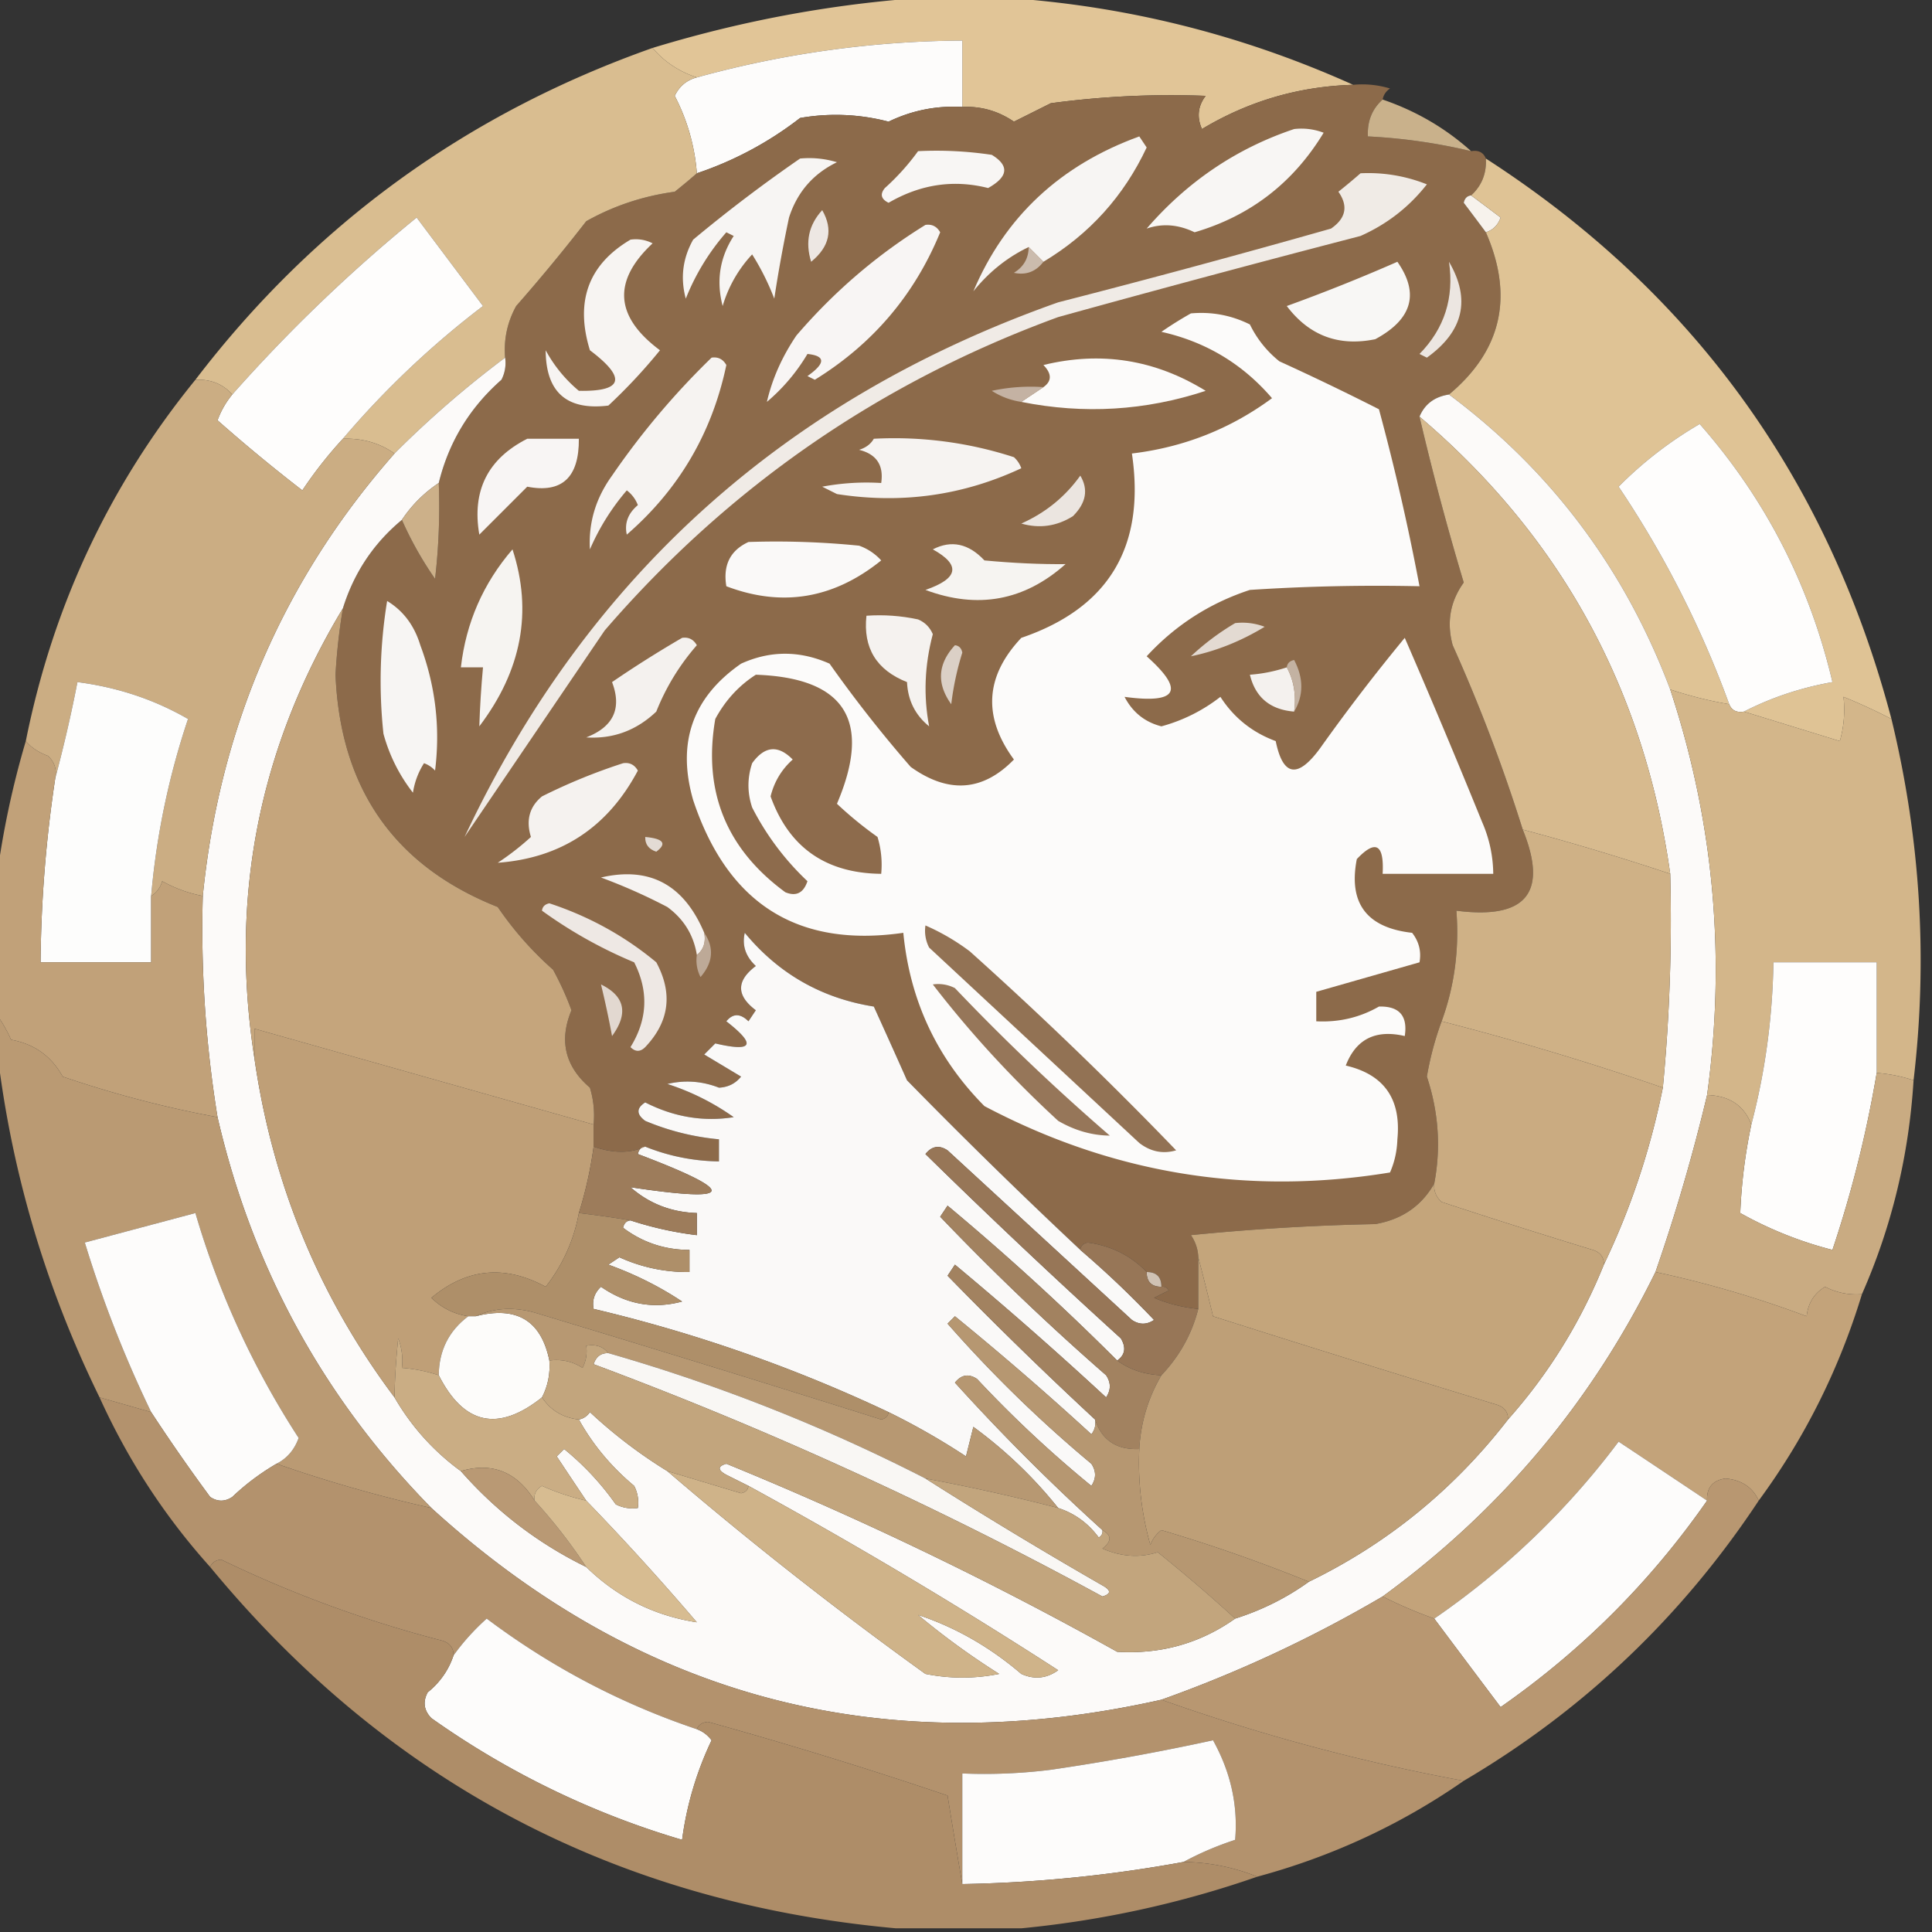 <svg xmlns="http://www.w3.org/2000/svg" width="262" height="262" style="shape-rendering:geometricPrecision;text-rendering:geometricPrecision;image-rendering:optimizeQuality;fill-rule:evenodd;clip-rule:evenodd"><rect width="100%" height="100%" fill="#333333" stroke="none"/><path fill="#e4c899" d="M128.5-.5h4q26.625 1.03 51 12-11.043.322-20.5 6-1.08-2.418.5-4.5-10.518-.409-21 1l-5 2.5q-3.177-2.17-7-2v-9a138.5 138.5 0 0 0-36 5q-3.627-1.19-6-4 19.752-6.03 40-7" style="opacity:.979"/><path fill="#fdfcfb" d="M130.5 14.5q-5.27-.29-10 2a28.15 28.15 0 0 0-12-.5 47.3 47.3 0 0 1-14 7.5 27.15 27.15 0 0 0-3-10.5q.945-1.965 3-2.5a138.5 138.5 0 0 1 36-5z" style="opacity:1"/><path fill="#8c6a4a" d="M183.5 11.5q2.549-.24 5 .5-.834.575-1 1.5-2.147 1.92-2 5 7.112.353 14 2 1.487-.258 2 1 .163 3.02-2 5-.814.09-1 1a513 513 0 0 1 3 4q5.712 13.05-5 22-2.933.448-4 3a374 374 0 0 0 6 22.5q-2.766 3.841-1.5 8.5a227 227 0 0 1 9.5 25q5.205 12.825-9 11 .61 7.86-2 15a42.3 42.3 0 0 0-2 7.5q2.386 7.222 1 14.5-2.586 4.563-8 5.5a314 314 0 0 0-25 1.5 5.6 5.6 0 0 1 1 3v7a20.1 20.1 0 0 1-6-1.5l2-1q-.343-.598-1-.5 0-2-2-2-3.179-3.325-8-4-.91.186-1 1a768 768 0 0 1-23.5-23 1363 1363 0 0 0-4.5-10q-10.643-1.696-17.5-10-.59 2.549 1.5 4.5-4 3 0 6l-1 1.5q-1.663-1.635-3 0 6.165 4.8-1.5 3l-1.5 1.5 5 3q-1.144 1.416-3 1.5-3.45-1.344-7-.5a32.9 32.9 0 0 1 9 4.5q-6.157.975-12-2-1.816 1.16 0 2.5a33.6 33.6 0 0 0 10 2.5v3a27.6 27.6 0 0 1-10-2q-3.01 1.375-7 0v-3a12.9 12.9 0 0 0-.5-5q-5.068-4.337-2.5-10.5a41 41 0 0 0-2.5-5.5 45.3 45.3 0 0 1-7.5-8.5q-21.036-8.35-22-31.5a82 82 0 0 1 1-9q2.247-7.233 8-12a48 48 0 0 0 4.5 8q.749-6.48.5-13 2.02-8.287 8.5-14 .725-1.422.5-3-.303-3.734 1.5-7A246 246 0 0 0 79.5 30q5.541-3.118 12-4a82 82 0 0 0 3-2.5 47.3 47.3 0 0 0 14-7.5 28.15 28.15 0 0 1 12 .5q4.73-2.29 10-2 3.823-.17 7 2l5-2.5a122 122 0 0 1 21-1q-1.58 2.082-.5 4.5 9.457-5.678 20.5-6" style="opacity:1"/><path fill="#dfc498" d="M187.5 13.5q6.786 2.315 12 7a76.3 76.3 0 0 0-14-2q-.147-3.08 2-5" style="opacity:.873"/><path fill="#dbbe91" d="M88.5 6.5q2.373 2.81 6 4-2.055.535-3 2.5a27.15 27.15 0 0 1 3 10.5q-1.395 1.222-3 2.5-6.459.882-12 4A246 246 0 0 1 70 41.5q-1.803 3.266-1.5 7a138 138 0 0 0-15 13q-3.021-2.136-7-2a121.4 121.4 0 0 1 19-18l-9-12a213 213 0 0 0-25 24q-1.92-2.147-5-2 24.168-31.632 62-45" style="opacity:.987"/><path fill="#f8f6f4" d="M175.5 17.5a8.44 8.44 0 0 1 4 .5q-6.174 10.184-17.5 13.5-3.315-1.6-6.5-.5 8.282-9.573 20-13.5" style="opacity:1"/><path fill="#f7f5f3" d="m141.5 35.5-2-2q-4.341 2.073-7.5 6 6.429-15.165 22.5-21l1 1.5q-4.646 9.894-14 15.5" style="opacity:1"/><path fill="#f8f6f4" d="M124.5 20.5q5.025-.247 10 .5 3.603 2.205-.5 4.5-7.008-1.773-13.5 2-1.532-.752-.5-2a31.5 31.5 0 0 0 4.5-5" style="opacity:1"/><path fill="#f7f5f3" d="M108.5 21.5q2.549-.24 5 .5-4.842 2.344-6.5 7.5a191 191 0 0 0-2 11 34 34 0 0 0-3-6 17.44 17.44 0 0 0-4 7q-1.34-5.124 1.5-9.5l-1-.5a31 31 0 0 0-5.5 9q-1.133-4.205 1-8a201 201 0 0 1 14.5-11" style="opacity:1"/><path fill="#f7f2ec" d="M199.5 26.5q1.972 1.464 4 3-.533 1.533-2 2a513 513 0 0 0-3-4q.186-.91 1-1" style="opacity:1"/><path fill="#fefdfc" d="M46.5 59.5a57 57 0 0 0-5.5 7A225 225 0 0 1 29.5 57a11.8 11.8 0 0 1 2-3.5 213 213 0 0 1 25-24l9 12a121.4 121.4 0 0 0-19 18" style="opacity:1"/><path fill="#ede7e3" d="M111.5 28.5q2.262 3.933-1.5 7-1.25-4.006 1.5-7" style="opacity:1"/><path fill="#f8f5f4" d="M125.5 30.5q1.314-.195 2 1-5.216 12.722-17 20l-1-.5q3.712-2.615 0-3a25.6 25.6 0 0 1-5.5 6.5q1.081-4.684 4-9 7.675-8.939 17.5-15" style="opacity:1"/><path fill="#f7f4f2" d="M85.5 32.5a4.93 4.93 0 0 1 3 .5q-8.193 7.66 1 14.5a74 74 0 0 1-7 7.5q-8.464 1.035-8.5-7.5a18.8 18.8 0 0 0 4.5 5.5q9.02.17 1.5-5.5-3.062-9.94 5.5-15" style="opacity:1"/><path fill="#cbbbad" d="m139.5 33.5 2 2q-1.54 2.022-4 1.5 1.984-1.224 2-3.5" style="opacity:1"/><path fill="#f8f7f5" d="M189.5 35.5q4.52 6.447-3 10.5-7.44 1.528-12-4.5a242 242 0 0 0 15-6" style="opacity:1"/><path fill="#fcfbfa" d="M161.5 42.5q4.23-.378 8 1.5a14.5 14.5 0 0 0 4 5 355 355 0 0 1 13.5 6.5 316 316 0 0 1 5.5 24q-11.511-.25-23 .5-8.178 2.679-14 9 7.827 6.976-3 5.5 1.638 3.145 5 4a22.6 22.6 0 0 0 8-4q2.733 4.245 7.5 6 1.461 7.177 6 1a261 261 0 0 1 11.5-15 1144 1144 0 0 1 10.5 25 17.8 17.8 0 0 1 1.5 7h-15q.328-6.04-3.5-2-1.752 8.965 7.5 10 1.393 1.783 1 4l-14 4v4q4.616.23 8.5-2 4.134-.114 3.5 4-5.918-1.39-8 4 7.803 1.817 7 10-.076 2.4-1 4.5-28.966 4.756-55-9-9.674-9.759-11-23.5-21.489 3.103-28.5-18-3.365-11.661 6.5-18.5 5.928-2.69 12 0a175 175 0 0 0 11 14q7.681 5.495 14-1-6.366-8.68 1-16.5 17.799-6.07 15-25 10.532-1.258 19-7.5-5.988-6.981-15-9a51 51 0 0 1 4-2.5" style="opacity:1"/><path fill="#ece6e1" d="M196.5 35.5q4.469 7.64-3 13l-1-.5q5.074-5.165 4-12.5" style="opacity:1"/><path fill="#fcfbfa" d="m138.5 54.5 3-2q1.73-1.22 0-3 11.714-2.856 22 3.5-12.264 4.048-25 1.5" style="opacity:1"/><path fill="#f6f3f1" d="M96.5 48.5q1.314-.195 2 1-2.9 13.806-13.5 23-.5-2.32 1.5-4a4.45 4.45 0 0 0-1.5-2 31.3 31.3 0 0 0-5 8q-.312-5.42 3-10a105 105 0 0 1 13.5-16" style="opacity:1"/><path fill="#dfc395" d="M201.5 21.5q42.13 27.202 55 76a79 79 0 0 0-6.5-3q.327 3.13-.5 6l-13-4q5.574-2.858 12-4-4.663-19.828-18-35a52.6 52.6 0 0 0-11 8.5 136.5 136.5 0 0 1 15 29.5 54 54 0 0 1-8-2q-9.228-24.513-30-40 10.712-8.95 5-22 1.467-.467 2-2a495 495 0 0 0-4-3q2.163-1.98 2-5" style="opacity:1"/><path fill="#fcfaf9" d="M68.5 48.5a4.93 4.93 0 0 1-.5 3q-6.48 5.713-8.5 14-3 2-5 5-5.753 4.767-8 12-17.092 28.372-12 61 3.685 25.589 19 46a32.3 32.3 0 0 0 9 10q7.212 8.215 17 13 6.327 6.163 15 7.5a360 360 0 0 0-15-16.5 1140 1140 0 0 1-4-6l1-1a37.4 37.4 0 0 1 7 7.5 4.93 4.93 0 0 0 3 .5 4.93 4.93 0 0 0-.5-3q-4.668-3.901-7.5-9 .925-.166 1.5-1a66 66 0 0 0 10.5 8 524 524 0 0 0 35 27.5q5 1 10 0a102 102 0 0 1-11-8q7.6 2.522 14 8 2.639 1.197 5-.5a667 667 0 0 0-42-25l-3-1.5q-1.794-.981 0-1.5a484 484 0 0 1 53 25.5q8.87.536 16-4.5 5.477-1.739 10-5 15.99-7.771 27-22 8.27-9.3 13-21 5.468-11.403 8-24a239 239 0 0 0 1-29q-5.292-37.595-34-62 1.067-2.552 4-3 20.772 15.487 30 40 8.86 26.847 5 55a248 248 0 0 1-7 24q-13.041 26.546-37 44a175.3 175.3 0 0 1-30 14q-56.533 12.684-99-26-21.923-22.338-29-53a159.5 159.5 0 0 1-2-30q3.439-34.371 26-60a138 138 0 0 1 15-13" style="opacity:1"/><path fill="#f0ebe6" d="M184.5 23.5a21.35 21.35 0 0 1 9 1.5q-3.604 4.6-9 7a2636 2636 0 0 0-41 11Q107.236 56.258 82 85.5l-19 28Q87.859 60.665 143.5 41a1511 1511 0 0 0 37-10q3.04-2.094 1-5a81 81 0 0 0 3-2.5" style="opacity:1"/><path fill="#c4b2a3" d="m141.5 52.5-3 2a10.1 10.1 0 0 1-4-1.5 25 25 0 0 1 7-.5" style="opacity:1"/><path fill="#fefdfc" d="M236.5 96.5q-1.487.257-2-1a136.5 136.5 0 0 0-15-29.5 52.6 52.6 0 0 1 11-8.5q13.337 15.172 18 35-6.426 1.142-12 4" style="opacity:1"/><path fill="#f8f5f4" d="M71.5 59.5h7q.063 7.88-7 6.5L65 72.5q-1.54-8.92 6.5-13" style="opacity:1"/><path fill="#f6f3f1" d="M118.5 59.5a52.4 52.4 0 0 1 19 2.5q.686.621 1 1.5-11.853 5.548-25 3.5l-2-1a32.4 32.4 0 0 1 8-.5q.544-3.617-3-4.5 1.373-.417 2-1.5" style="opacity:1"/><path fill="#ccb089" d="M59.5 65.5a85 85 0 0 1-.5 13 48 48 0 0 1-4.5-8q2-3 5-5" style="opacity:1"/><path fill="#ebe5e0" d="M146.5 64.5q1.687 2.815-1 5.5-3.293 2.06-7 1 4.93-2.201 8-6.5" style="opacity:1"/><path fill="#faf9f8" d="M101.5 73.5q7.517-.25 15 .5a7.3 7.3 0 0 1 3 2q-9.675 7.807-21 3.5-.708-4.287 3-6" style="opacity:1"/><path fill="#f6f4f1" d="M126.5 74.5q3.778-1.941 7 1.5 5.902.55 11 .5-8.378 7.463-19 3.5 6.745-2.325 1-5.5m-57 0q4.125 12.633-4.5 24 .125-3.93.5-8h-3q1.043-9.085 7-16" style="opacity:1"/><path fill="#cdaf84" d="M26.5 51.5q3.08-.147 5 2a11.8 11.8 0 0 0-2 3.5A225 225 0 0 0 41 66.5a57 57 0 0 1 5.5-7q3.979-.136 7 2-22.561 25.629-26 60a18.2 18.2 0 0 1-5.5-2q-.417 1.373-1.5 2a103.5 103.5 0 0 1 5-24q-6.844-3.948-15-5a188 188 0 0 1-3 13q.329-1.762-1-3-1.858-.663-3-2 5.502-27.495 23-49" style="opacity:.989"/><path fill="#f7f5f3" d="M52.5 81.5q3.279 1.984 4.5 6 3.086 8.273 2 17a3.65 3.65 0 0 0-1.5-1 10.3 10.3 0 0 0-1.5 4 22.6 22.6 0 0 1-4-8 67.2 67.2 0 0 1 .5-18" style="opacity:1"/><path fill="#f5f2ef" d="M117.5 83.5q3.535-.245 7 .5 1.392.582 2 2-1.674 6.299-.5 12.5-2.83-2.289-3-6-6.216-2.451-5.5-9" style="opacity:1"/><path fill="#d7ba8e" d="M192.5 56.5q28.708 24.405 34 62a346 346 0 0 0-20-6 227 227 0 0 0-9.5-25q-1.266-4.659 1.5-8.5a374 374 0 0 1-6-22.5" style="opacity:1"/><path fill="#e3dad2" d="M167.5 84.5a8.44 8.44 0 0 1 4 .5q-4.829 2.931-10 4a33.8 33.8 0 0 1 6-4.5" style="opacity:1"/><path fill="#f4f1ee" d="M92.5 86.5q1.314-.195 2 1a31 31 0 0 0-5.5 9q-4.055 3.85-9.5 3.5 5.538-2.147 3.5-7.5a153 153 0 0 1 9.5-6m82 4q1.442 2.648 1 6-4.885-.395-6-5a20.7 20.7 0 0 0 5-1" style="opacity:1"/><path fill="#c3b2a2" d="M174.5 90.5q.09-.814 1-1 1.945 3.71 0 7 .442-3.352-1-6" style="opacity:1"/><path fill="#dbd0c6" d="M129.5 87.5q.814.09 1 1a39 39 0 0 0-1.5 7q-3.013-4.193.5-8" style="opacity:1"/><path fill="#fdfdfc" d="M20.5 121.5v9h-15q.11-12.588 2-25a188 188 0 0 0 3-13q8.156 1.052 15 5a103.5 103.5 0 0 0-5 24" style="opacity:1"/><path fill="#8d6b4c" d="M102.5 91.5q18.194.625 11 17.5a51 51 0 0 0 5.5 4.5 12.9 12.9 0 0 1 .5 5q-11.262-.113-15-10.5.735-2.973 3-5-2.967-3.022-5.5.5-1 3 0 6a36.6 36.6 0 0 0 7.5 10q-.803 2.401-3 1.5-12.04-8.827-9.5-23.5 2.04-3.784 5.5-6" style="opacity:1"/><path fill="#f5f2ef" d="M84.5 103.5q1.314-.197 2 1-6.13 11.553-19 12.5a36 36 0 0 0 4.5-3.5q-1.047-3.396 1.5-5.5a78 78 0 0 1 11-4.5" style="opacity:1"/><path fill="#cfb186" d="M206.5 112.5a346 346 0 0 1 20 6 239 239 0 0 1-1 29 389 389 0 0 0-30-9q2.61-7.14 2-15 14.205 1.825 9-11" style="opacity:1"/><path fill="#e3dbd4" d="M87.5 113.5q3.725.345 1.5 2-1.545-.504-1.5-2" style="opacity:1"/><path fill="#f6f3f1" d="M95.5 126.5q.356 1.936-1 3-.65-4.043-4-6.5a76.5 76.5 0 0 0-9-4q9.876-2.305 14 7.5" style="opacity:1"/><path fill="#d4b78b" d="M226.5 93.5a54 54 0 0 0 8 2q.513 1.257 2 1l13 4q.827-2.87.5-6a79 79 0 0 1 6.5 3q5.911 24.38 3 49a20.7 20.7 0 0 0-5-1v-15h-14q-.204 11.382-3 22-1.48-3.879-6-4 3.86-28.153-5-55" style="opacity:.993"/><path fill="#c5a57c" d="M46.5 82.5a82 82 0 0 0-1 9q.964 23.15 22 31.5a45.3 45.3 0 0 0 7.5 8.5 41 41 0 0 1 2.5 5.5q-2.568 6.163 2.5 10.5.74 2.451.5 5l-46-13v4q-5.093-32.628 12-61" style="opacity:1"/><path fill="#927254" d="M125.5 125.5a30 30 0 0 1 6 3.5 534 534 0 0 1 28 27q-2.684.78-5-1L126 128.5a4.93 4.93 0 0 1-.5-3" style="opacity:1"/><path fill="#bda997" d="M95.5 126.5q2.06 3.025-.5 6a4.93 4.93 0 0 1-.5-3q1.356-1.064 1-3" style="opacity:1"/><path fill="#c2a27a" d="M3.5 100.5q1.142 1.337 3 2 1.329 1.238 1 3a176 176 0 0 0-2 25h15v-9q1.083-.627 1.5-2a18.2 18.2 0 0 0 5.5 2 159.5 159.5 0 0 0 2 30 148 148 0 0 1-21-5.5q-2.28-4.15-7-5a19.6 19.6 0 0 0-2-3.5v-18a120.4 120.4 0 0 1 4-19" style="opacity:.994"/><path fill="#eee8e4" d="M73.5 123.5q.09-.814 1-1 8.094 2.668 14.5 8 3.405 6.32-1.5 11.5-1 1-2 0 3.48-5.625.5-11.5a61.8 61.8 0 0 1-12.5-7" style="opacity:1"/><path fill="#faf9f8" d="M146.5 169.5a132 132 0 0 1 10 9.5q-1.5 1-3 0l-25-23q-1.703-1.124-3 .5a943 943 0 0 0 26.5 25q1.11 1.873-.5 3a345 345 0 0 0-23-21l-1 1.5a345 345 0 0 0 22.5 21.5q1 1.5 0 3a522 522 0 0 0-20.5-18l-1 1.5a552 552 0 0 0 20 19.5 2.43 2.43 0 0 1-.5 2 420 420 0 0 0-18.5-16l-1 1a175 175 0 0 0 19.5 19q1 1.5 0 3a159 159 0 0 1-15.5-14.5q-1.702-1.124-3 .5a283 283 0 0 0 20 20q.098.657-.5 1-2.148-2.908-5.5-4a60 60 0 0 0-11.5-11l-1 4a96 96 0 0 0-10.5-6 203.3 203.3 0 0 0-40-14q-.329-1.763 1-3 5.17 3.576 11 2-4.588-3.048-10-5l1.5-1a22.1 22.1 0 0 0 9.5 2v-3q-5.025-.009-9-3 .186-.91 1-1a47 47 0 0 0 9 2v-3q-5.193-.165-9-3.5 21.474 3.245 1-4.5.186-.91 1-1a27.6 27.6 0 0 0 10 2v-3a33.6 33.6 0 0 1-10-2.5q-1.816-1.34 0-2.5 5.843 2.975 12 2a32.9 32.9 0 0 0-9-4.5q3.55-.844 7 .5 1.856-.084 3-1.5l-5-3 1.5-1.5q7.665 1.8 1.5-3 1.337-1.635 3 0l1-1.5q-4-3 0-6-2.09-1.951-1.5-4.5 6.857 8.304 17.5 10 2.245 4.936 4.5 10a768 768 0 0 0 23.5 23" style="opacity:1"/><path fill="#fefdfc" d="M254.5 145.5a158 158 0 0 1-6 24 51.8 51.8 0 0 1-12.5-5 71.4 71.4 0 0 1 1.5-12q2.796-10.618 3-22h14z" style="opacity:1"/><path fill="#967659" d="M126.5 133.5a4.93 4.93 0 0 1 3 .5 296 296 0 0 0 21 20q-3.63-.037-7-2-9.395-8.636-17-18.5" style="opacity:1"/><path fill="#e2d8d0" d="M81.5 133.5q4.868 2.394 1.5 7a130 130 0 0 0-1.5-7" style="opacity:1"/><path fill="#caab81" d="M195.5 138.5a389 389 0 0 1 30 9q-2.532 12.597-8 24 .045-1.496-1.5-2a952 952 0 0 1-20.5-6.5q-1.129-1.006-1-2.5 1.386-7.278-1-14.5a42.3 42.3 0 0 1 2-7.5" style="opacity:1"/><path fill="#bf9f77" d="M80.5 152.5v3a54 54 0 0 1-2 9 22.7 22.7 0 0 1-4.5 10q-8.315-4.52-15.5 1.5 2.115 2.058 5 2.5-3.955 2.972-4 8a20.7 20.7 0 0 0-5-1 8.44 8.44 0 0 0-.5-4q-.452 4.442-.5 8-15.315-20.411-19-46v-4z" style="opacity:1"/><path fill="#cbad83" d="M254.5 145.5a20.7 20.7 0 0 1 5 1q-.944 15.272-7 29a9.1 9.1 0 0 1-5-1q-2.206 1.321-2.5 4a144.6 144.6 0 0 0-20.5-6 248 248 0 0 0 7-24q4.52.121 6 4a71.4 71.4 0 0 0-1.5 12 51.8 51.8 0 0 0 12.5 5 158 158 0 0 0 6-24" style="opacity:.989"/><path fill="#bb9b74" d="M-.5 137.5a19.6 19.6 0 0 1 2 3.5q4.72.85 7 5a148 148 0 0 0 21 5.5q7.077 30.662 29 53a189 189 0 0 1-21-6q2.145-1.101 3-3.5a115 115 0 0 1-14-30.5l-15 4a161 161 0 0 0 9 23l-7-2q-11.223-22.917-14-48z" style="opacity:.993"/><path fill="#9d7c5b" d="M87.5 155.5q-.814.09-1 1 20.474 7.745-1 4.5 3.807 3.335 9 3.5v3a47 47 0 0 1-9-2q-2.962-.513-7-1a54 54 0 0 0 2-9q3.99 1.375 7 0" style="opacity:1"/><path fill="#fdfcfb" d="M37.5 198.5a32.3 32.3 0 0 0-6 4.5q-1.5 1-3 0a249 249 0 0 1-8-11.5 161 161 0 0 1-9-23l15-4a115 115 0 0 0 14 30.5q-.855 2.399-3 3.5" style="opacity:1"/><path fill="#c4a57b" d="M194.5 160.5q-.129 1.494 1 2.5a952 952 0 0 0 20.5 6.5q1.545.504 1.5 2-4.73 11.7-13 21 .045-1.496-1.5-2a3339 3339 0 0 1-38.5-12 346 346 0 0 0-2-8 5.6 5.6 0 0 0-1-3 314 314 0 0 1 25-1.5q5.414-.937 8-5.5" style="opacity:1"/><path fill="#ae8f69" d="M78.5 164.5q4.038.487 7 1-.814.09-1 1 3.975 2.991 9 3v3a22.1 22.1 0 0 1-9.5-2l-1.5 1q5.412 1.952 10 5-5.83 1.576-11-2-1.329 1.237-1 3a203.3 203.3 0 0 1 40 14q-.09.814-1 1a3836 3836 0 0 0-47-14.5q-4.3-1.201-8 .5h-1q-2.885-.442-5-2.5 7.185-6.02 15.5-1.5a22.7 22.7 0 0 0 4.5-10" style="opacity:1"/><path fill="#d0c2b4" d="M155.5 172.5q2 0 2 2-2 0-2-2" style="opacity:1"/><path fill="#fdfcfa" d="M63.5 178.5h1q8.332-2.148 10 6 .2 2.688-1 5-8.888 7.089-14-3 .045-5.028 4-8" style="opacity:1"/><path fill="#b79872" d="M64.5 178.5q3.7-1.701 8-.5a3836 3836 0 0 1 47 14.5q.91-.186 1-1a96 96 0 0 1 10.5 6l1-4a60 60 0 0 1 11.5 11 267 267 0 0 0-18-4 238.7 238.7 0 0 0-43-17q-1.064-1.356-3-1a4.93 4.93 0 0 1-.5 3q-2.034-1.32-4.5-1-1.668-8.148-10-6" style="opacity:1"/><path fill="#977657" d="M146.5 169.5q.09-.814 1-1 4.821.675 8 4 0 2 2 2 .657-.098 1 .5l-2 1a20.1 20.1 0 0 0 6 1.5q-1.311 5.12-5 9-3.429-.143-6-2 1.61-1.127.5-3a943 943 0 0 1-26.5-25q1.297-1.624 3-.5l25 23q1.5 1 3 0a132 132 0 0 0-10-9.5" style="opacity:1"/><path fill="#c4a47b" d="M224.5 172.5a144.6 144.6 0 0 1 20.5 6q.294-2.679 2.5-4a9.1 9.1 0 0 0 5 1q-4.649 15.297-14 28-1.222-2.703-4.5-3-2.623.372-2.5 3a4717 4717 0 0 0-12-8 106.8 106.8 0 0 1-25 24 60 60 0 0 1-7-3q23.959-17.454 37-44" style="opacity:.987"/><path fill="#f9f7f4" d="M82.5 183.5a238.7 238.7 0 0 1 43 17 639 639 0 0 0 24 14.5q1.794.981 0 1.5-33.53-18.272-69-31.5.504-1.545 2-1.5" style="opacity:1"/><path fill="#a28260" d="M151.5 184.5q2.571 1.857 6 2-2.703 4.611-3 10-4.63.2-6-4a552 552 0 0 1-20-19.5l1-1.5a522 522 0 0 1 20.5 18q1-1.5 0-3a345 345 0 0 1-22.5-21.5l1-1.5a345 345 0 0 1 23 21" style="opacity:1"/><path fill="#b4936e" d="m13.5 189.5 7 2a249 249 0 0 0 8 11.5q1.5 1 3 0a32.3 32.3 0 0 1 6-4.5 189 189 0 0 0 21 6q42.467 38.684 99 26 20.308 7.197 41 11-12.786 8.89-28 13a27.6 27.6 0 0 0-10-2q3.226-1.755 7-3 .597-7.022-3-13.5a323 323 0 0 1-22 4 72.4 72.4 0 0 1-12 .5v15a1042 1042 0 0 1-2-12 609 609 0 0 0-32.5-10q-1.148.105-1.5 1a100.5 100.5 0 0 1-28.5-15q-2.604 2.345-4.5 5 .045-1.496-1.5-2a161 161 0 0 1-30-11q-1.148.105-1.5 1-9.22-10.25-15-23" style="opacity:.993"/><path fill="#caad84" d="M59.5 186.5q5.112 10.089 14 3 1.74 2.625 5 3 2.832 5.099 7.5 9 .725 1.422.5 3a4.93 4.93 0 0 1-3-.5 37.4 37.4 0 0 0-7-7.5l-1 1q2.016 3.043 4 6a31.7 31.7 0 0 1-6-2q-1.195.686-1 2-3.646-5.874-10-4a32.3 32.3 0 0 1-9-10q.048-3.558.5-8a8.44 8.44 0 0 1 .5 4q2.574.193 5 1" style="opacity:1"/><path fill="#be9f77" d="M162.5 170.5a346 346 0 0 1 2 8 3339 3339 0 0 0 38.5 12q1.545.504 1.5 2-11.01 14.229-27 22a218 218 0 0 0-20-7 4.46 4.46 0 0 0-1.5 2 41 41 0 0 1-1.5-13q.297-5.389 3-10 3.689-3.88 5-9z" style="opacity:1"/><path fill="#fdfcfb" d="M231.5 203.5q-11.469 16.468-28 28a4464 4464 0 0 1-9-12 106.8 106.8 0 0 0 25-24q6.043 4.016 12 8" style="opacity:1"/><path fill="#b99974" d="M72.5 203.5a72 72 0 0 1 7 9q-9.788-4.785-17-13 6.354-1.874 10 4" style="opacity:1"/><path fill="#cfb389" d="M90.5 199.5q4.981 1.493 10 3 .91-.186 1-1a667 667 0 0 1 42 25q-2.361 1.697-5 .5-6.4-5.478-14-8a102 102 0 0 0 11 8 25.2 25.2 0 0 1-10 0 524 524 0 0 1-35-27.5" style="opacity:1"/><path fill="#b69771" d="M148.5 192.5q1.37 4.2 6 4a41 41 0 0 0 1.5 13 4.46 4.46 0 0 1 1.5-2 218 218 0 0 1 20 7q-4.523 3.261-10 5a218 218 0 0 0-10.5-9q-3.665 1.178-7.5-.5 1.911-1.466 0-2.5a283 283 0 0 1-20-20q1.298-1.624 3-.5a159 159 0 0 0 15.5 14.5q1-1.5 0-3a175 175 0 0 1-19.5-19l1-1a420 420 0 0 1 18.5 16 2.43 2.43 0 0 0 .5-2" style="opacity:1"/><path fill="#d7bc91" d="M79.5 203.5a360 360 0 0 1 15 16.5q-8.673-1.337-15-7.5a72 72 0 0 0-7-9q-.195-1.314 1-2a31.7 31.7 0 0 0 6 2" style="opacity:1"/><path fill="#c2a57d" d="M82.5 183.5q-1.496-.045-2 1.5 35.47 13.228 69 31.5 1.794-.519 0-1.5a639 639 0 0 1-24-14.5 267 267 0 0 1 18 4q3.352 1.092 5.5 4 .598-.343.5-1 1.911 1.034 0 2.5 3.835 1.678 7.5.5a218 218 0 0 1 10.5 9q-7.13 5.036-16 4.5a484 484 0 0 0-53-25.5q-1.794.519 0 1.5l3 1.5q-.09.814-1 1-5.019-1.507-10-3a66 66 0 0 1-10.5-8q-.575.834-1.5 1-3.26-.375-5-3 1.2-2.312 1-5 2.466-.32 4.5 1 .725-1.422.5-3 1.936-.356 3 1" style="opacity:1"/><path fill="#fdfcfb" d="M94.5 234.5q1.185.424 2 1.5a45 45 0 0 0-4 13.5 114.9 114.9 0 0 1-34-16.5q-1.526-1.574-.5-3.5 2.504-2.02 3.5-5 1.896-2.655 4.5-5 13.05 9.803 28.5 15" style="opacity:1"/><path fill="#b99872" d="M238.5 203.5q-15.67 23.673-40 38-20.692-3.803-41-11a175.3 175.3 0 0 0 30-14 60 60 0 0 0 7 3q4.464 5.973 9 12 16.531-11.532 28-28-.123-2.628 2.5-3 3.278.297 4.5 3" style="opacity:.994"/><path fill="#fdfcfb" d="M160.5 252.5a183.6 183.6 0 0 1-30 3v-15a72.4 72.4 0 0 0 12-.5 323 323 0 0 0 22-4q3.597 6.478 3 13.5-3.774 1.245-7 3" style="opacity:1"/><path fill="#af8e69" d="M61.5 224.5q-.996 2.98-3.5 5-1.026 1.926.5 3.5a114.9 114.9 0 0 0 34 16.5 45 45 0 0 1 4-13.5q-.816-1.076-2-1.5.352-.895 1.5-1a609 609 0 0 1 32.5 10 1042 1042 0 0 0 2 12 183.6 183.6 0 0 0 30-3q5.203.07 10 2a137.3 137.3 0 0 1-32 7h-17q-56.82-5.158-93-49 .352-.895 1.5-1a161 161 0 0 0 30 11q1.545.504 1.5 2" style="opacity:.993"/></svg>